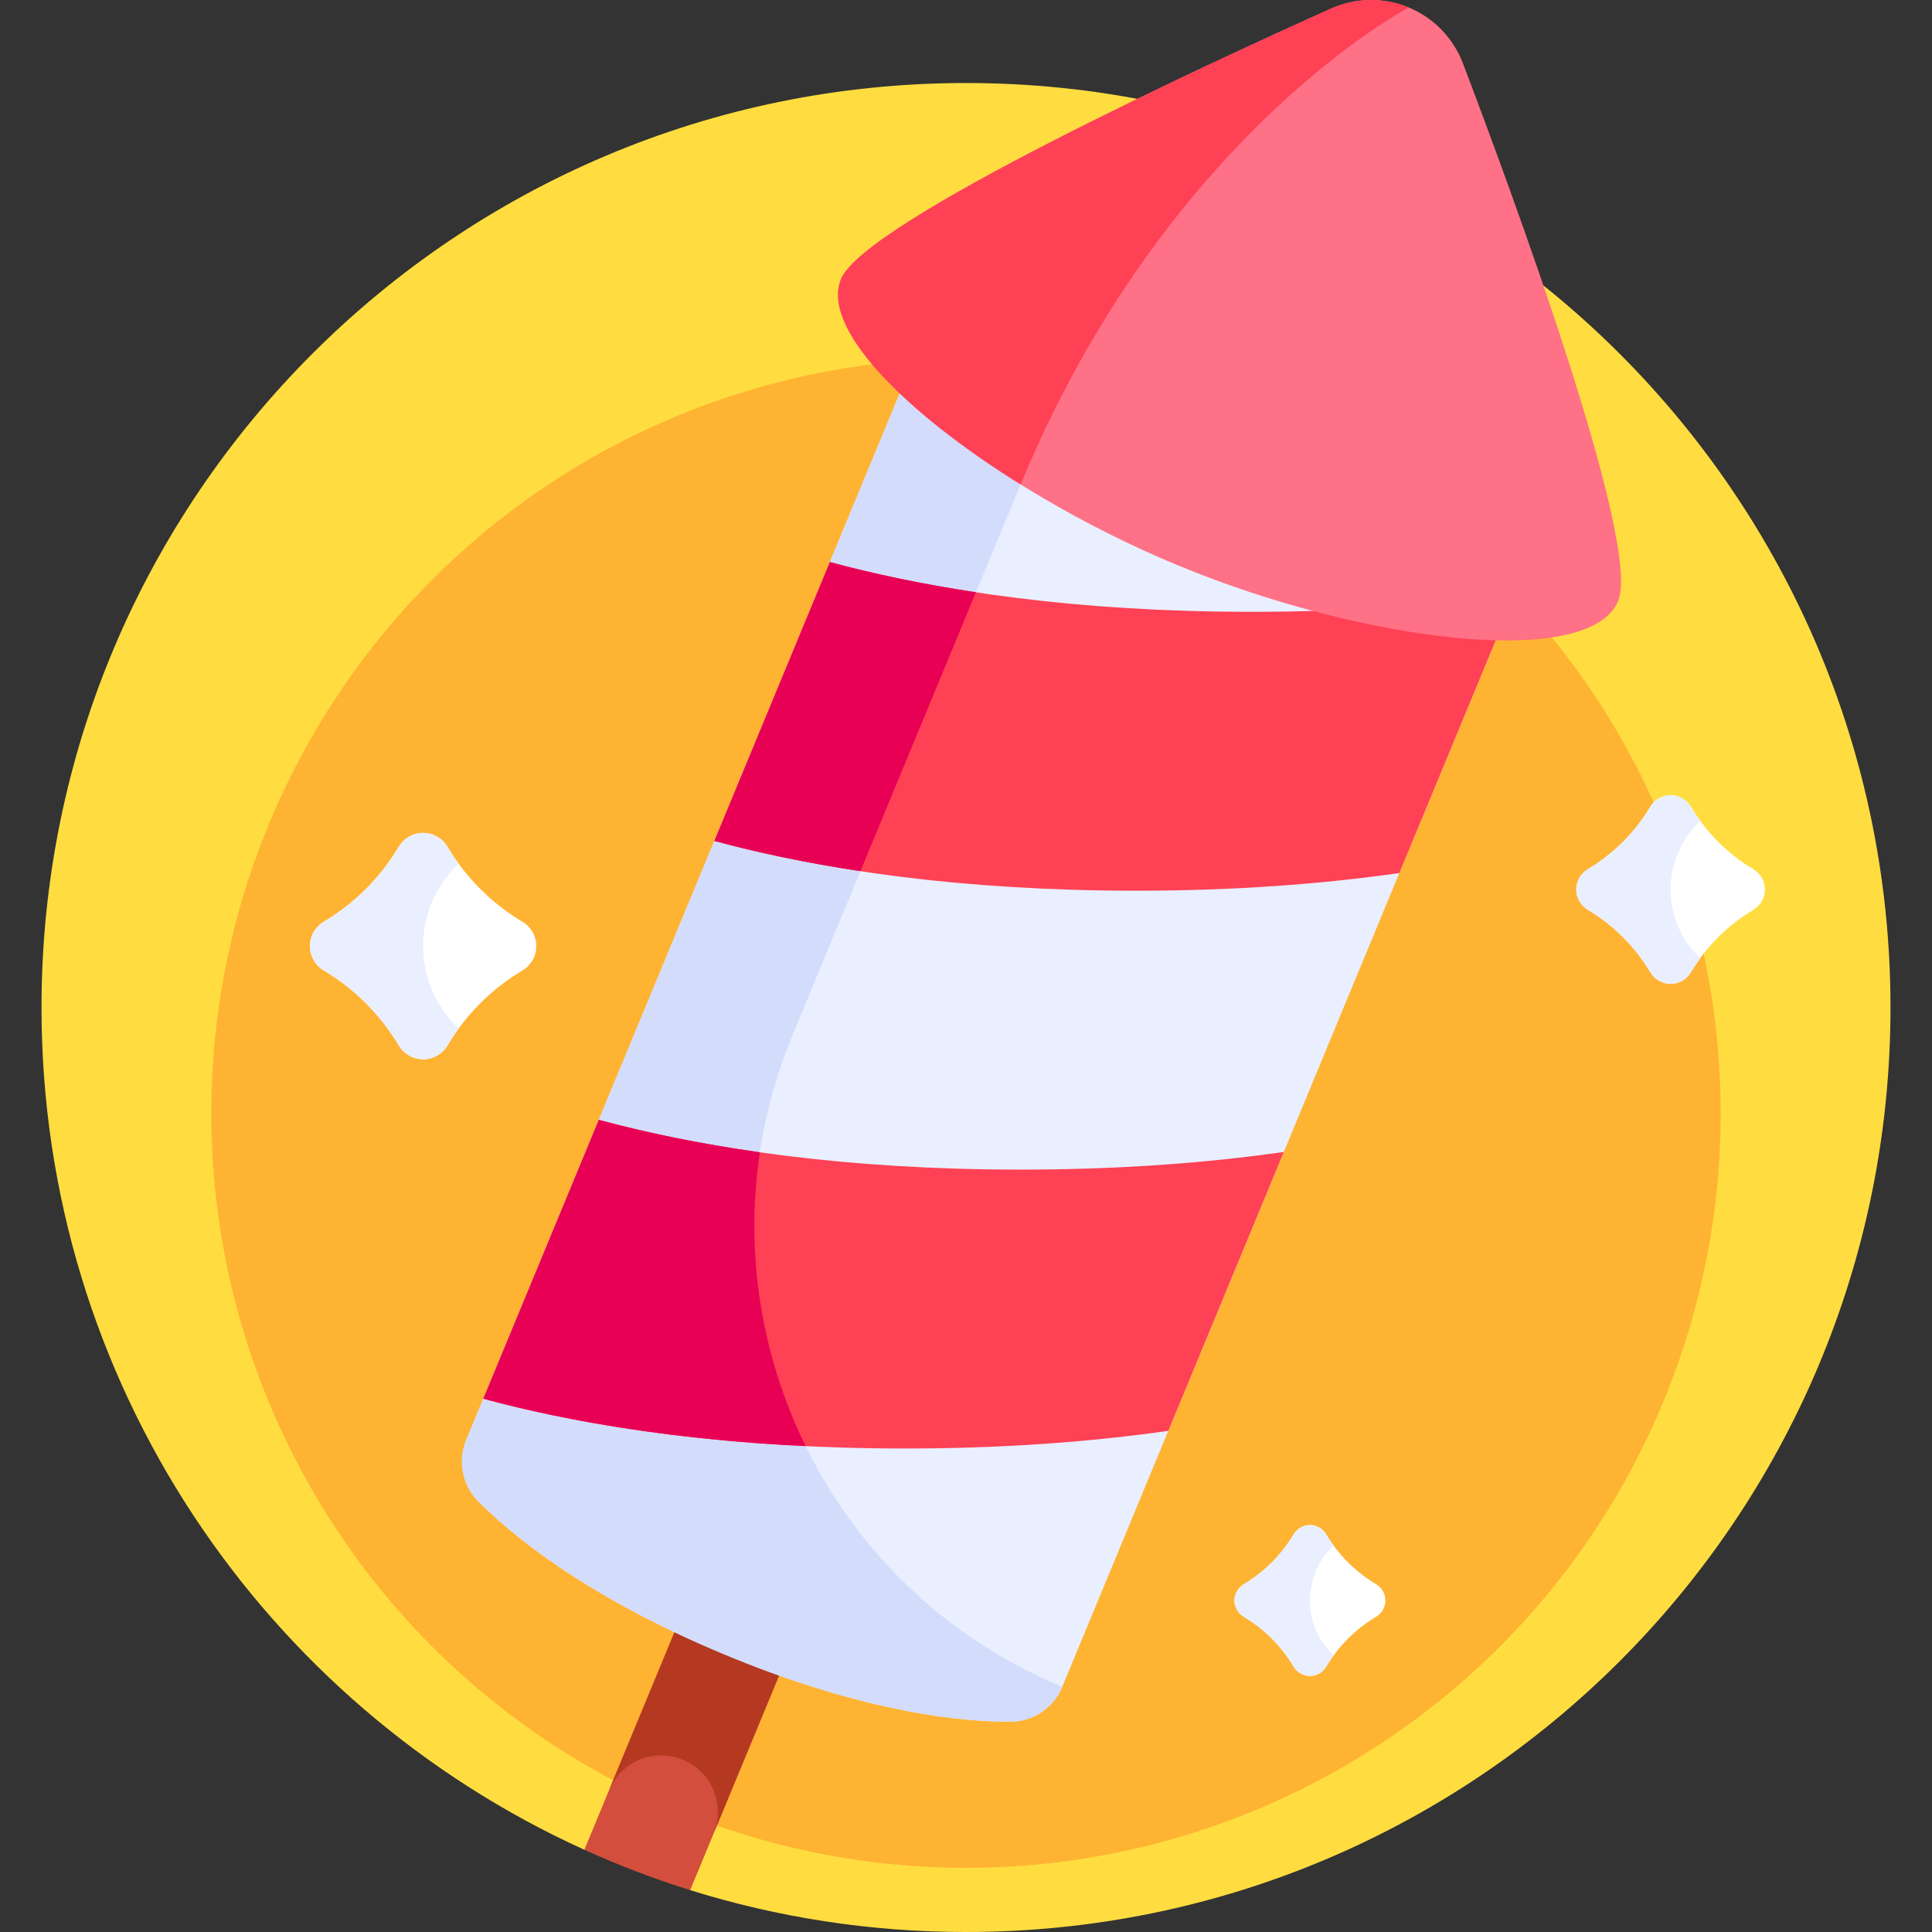 <svg id="Capa_1" enable-background="new 0 0 512 512" height="75" viewBox="0 0 512 512" width="75" xmlns="http://www.w3.org/2000/svg"><rect x="0" y="0" width="512" height="512" fill="#333333" stroke="none"/><g><g><path d="m256 22c-135.31 0-245 109.69-245 245 0 99.245 59.012 184.704 143.86 223.211l17.715-4.259 10.327 14.955c23.085 7.207 47.638 11.093 73.098 11.093 135.31 0 245-109.69 245-245s-109.69-245-245-245z" fill="#ffdd40"/></g><g><circle cx="256" cy="295" fill="#ffb332" r="200"/></g><g><g><path d="m364.672 419.83c-5.43-3.238-9.97-7.778-13.208-13.208-.91-1.526-2.541-2.474-4.318-2.474-1.776 0-3.408.948-4.318 2.474-3.238 5.43-7.778 9.97-13.208 13.208-1.526.91-2.474 2.541-2.474 4.318 0 1.776.948 3.408 2.474 4.318 5.43 3.238 9.97 7.778 13.208 13.208.91 1.526 2.541 2.474 4.318 2.474 1.776 0 3.408-.948 4.318-2.474 3.238-5.43 7.778-9.97 13.208-13.208 1.526-.91 2.474-2.541 2.474-4.318 0-1.777-.949-3.408-2.474-4.318z" fill="#fff"/></g><g><path d="m347.146 424.148c0-5.736 2.418-10.904 6.286-14.551-.701-.958-1.358-1.951-1.969-2.975-.91-1.526-2.541-2.474-4.318-2.474s-3.408.948-4.318 2.474c-3.238 5.43-7.778 9.97-13.208 13.208-1.526.91-2.474 2.541-2.474 4.318 0 1.776.948 3.408 2.474 4.318 5.43 3.238 9.97 7.778 13.208 13.208.91 1.526 2.541 2.474 4.318 2.474 1.776 0 3.408-.948 4.318-2.474.611-1.024 1.268-2.017 1.969-2.975-3.868-3.647-6.286-8.815-6.286-14.551z" fill="#e9efff"/></g></g><g><g><path d="m464.634 230.33c-6.788-4.048-12.463-9.722-16.51-16.51-1.137-1.907-3.176-3.093-5.397-3.093-2.221 0-4.26 1.185-5.397 3.093-4.048 6.788-9.722 12.463-16.51 16.51-1.907 1.137-3.093 3.176-3.093 5.397 0 2.221 1.185 4.26 3.093 5.397 6.788 4.048 12.463 9.722 16.51 16.51 1.137 1.907 3.176 3.093 5.397 3.093 2.221 0 4.26-1.185 5.397-3.093 4.048-6.788 9.722-12.463 16.51-16.51 1.907-1.137 3.093-3.176 3.093-5.397 0-2.22-1.186-4.259-3.093-5.397z" fill="#fff"/></g><g><path d="m442.727 235.727c0-7.17 3.023-13.63 7.858-18.189-.876-1.198-1.698-2.438-2.461-3.719-1.137-1.907-3.176-3.093-5.397-3.093s-4.26 1.185-5.397 3.093c-4.048 6.788-9.722 12.463-16.51 16.51-1.907 1.137-3.093 3.176-3.093 5.397 0 2.221 1.185 4.26 3.093 5.397 6.788 4.047 12.463 9.722 16.51 16.51 1.137 1.907 3.176 3.093 5.397 3.093 2.221 0 4.26-1.185 5.397-3.093.764-1.28 1.585-2.521 2.461-3.719-4.835-4.557-7.858-11.017-7.858-18.187z" fill="#e9efff"/></g></g><g><g><path d="m138.42 244.251c-8.145-4.857-14.955-11.667-19.812-19.812-1.365-2.289-3.812-3.711-6.476-3.711-2.665 0-5.112 1.422-6.476 3.711-4.857 8.146-11.667 14.955-19.812 19.812-2.289 1.365-3.711 3.812-3.711 6.476 0 2.665 1.422 5.112 3.711 6.477 8.145 4.857 14.955 11.667 19.812 19.812 1.365 2.289 3.812 3.711 6.476 3.711 2.665 0 5.112-1.422 6.476-3.711 4.857-8.145 11.667-14.955 19.812-19.812 2.289-1.365 3.711-3.812 3.711-6.477 0-2.664-1.422-5.111-3.711-6.476z" fill="#fff"/></g><g><path d="m112.132 250.727c0-8.604 3.627-16.356 9.43-21.826-1.051-1.437-2.037-2.926-2.953-4.463-1.365-2.289-3.812-3.711-6.476-3.711s-5.112 1.422-6.476 3.711c-4.857 8.146-11.667 14.956-19.812 19.812-2.289 1.365-3.711 3.812-3.711 6.476 0 2.665 1.422 5.112 3.711 6.477 8.145 4.857 14.955 11.667 19.812 19.812 1.365 2.289 3.812 3.711 6.476 3.711 2.665 0 5.112-1.422 6.476-3.711.916-1.537 1.902-3.025 2.953-4.463-5.803-5.469-9.43-13.221-9.43-21.825z" fill="#e9efff"/></g></g><g><g><path d="m154.86 490.211c9.066 4.114 18.426 7.694 28.042 10.695l52.639-127.082-27.716-11.48z" fill="#d34e3c"/></g><g><path d="m207.824 362.344-46.445 112.127c3.17-7.654 11.945-11.288 19.598-8.118 7.654 3.17 11.288 11.945 8.118 19.598l46.445-112.127z" fill="#b53921"/></g><g><path d="m401.753 156.734-120.238 290.282c-2.322 5.607-7.786 9.265-13.855 9.265-18.102 0-43.768-4.623-75.202-17.644-31.434-13.02-52.851-27.9-65.651-40.7-4.291-4.291-5.568-10.741-3.246-16.348l120.238-290.281z" fill="#e9efff"/></g><g><path d="m243.799 91.308-120.238 290.281c-2.322 5.607-1.046 12.057 3.246 16.348 12.801 12.8 34.218 27.679 65.651 40.7s57.099 17.643 75.201 17.644c6.069 0 11.533-3.658 13.855-9.265-67.426-27.929-99.444-105.228-71.516-172.654l69.669-168.197z" fill="#d3dcfb"/></g><g><path d="m370.84 231.366c-20.558 2.939-43.808 4.682-69.742 4.682-45.573 0-82.882-5.369-111.789-13.189l30.614-73.91c28.906 7.82 66.216 13.189 111.789 13.189 25.934 0 49.185-1.741 69.741-4.68z" fill="#ff4155"/></g><g><path d="m258.631 156.955c-14.231-2.156-27.152-4.88-38.707-8.006l-30.614 73.91c11.555 3.126 24.476 5.85 38.707 8.006z" fill="#e80054"/></g><g><path d="m309.61 379.187c-20.558 2.939-43.808 4.682-69.742 4.682-45.573 0-82.882-5.369-111.789-13.189l30.615-73.91c28.906 7.82 66.216 13.189 111.789 13.189 25.934 0 49.185-1.741 69.741-4.68z" fill="#ff4155"/></g><g><path d="m201.374 305.37c-15.822-2.237-30.053-5.185-42.679-8.601l-30.614 73.91c23.119 6.254 51.629 10.932 85.427 12.558-11.663-23.739-16.195-50.872-12.134-77.867z" fill="#e80054"/></g><g><path d="m373.328 1.98c-6.607-2.737-14.042-2.632-20.568.291-31.27 14.01-123.566 56.419-129.878 71.657-7.608 18.368 39.985 55.48 89.217 75.872s109.127 27.804 116.736 9.436c6.312-15.238-28.964-110.49-41.169-142.507-2.548-6.682-7.732-12.013-14.338-14.749z" fill="#ff7186"/></g><g><path d="m373.328 1.98c-6.607-2.737-14.042-2.632-20.568.291-31.27 14.01-123.566 56.419-129.878 71.657-5.372 12.968 16.775 35.279 47.585 54.453 38.417-92.748 102.861-126.401 102.861-126.401z" fill="#ff4155"/></g></g></g></svg>